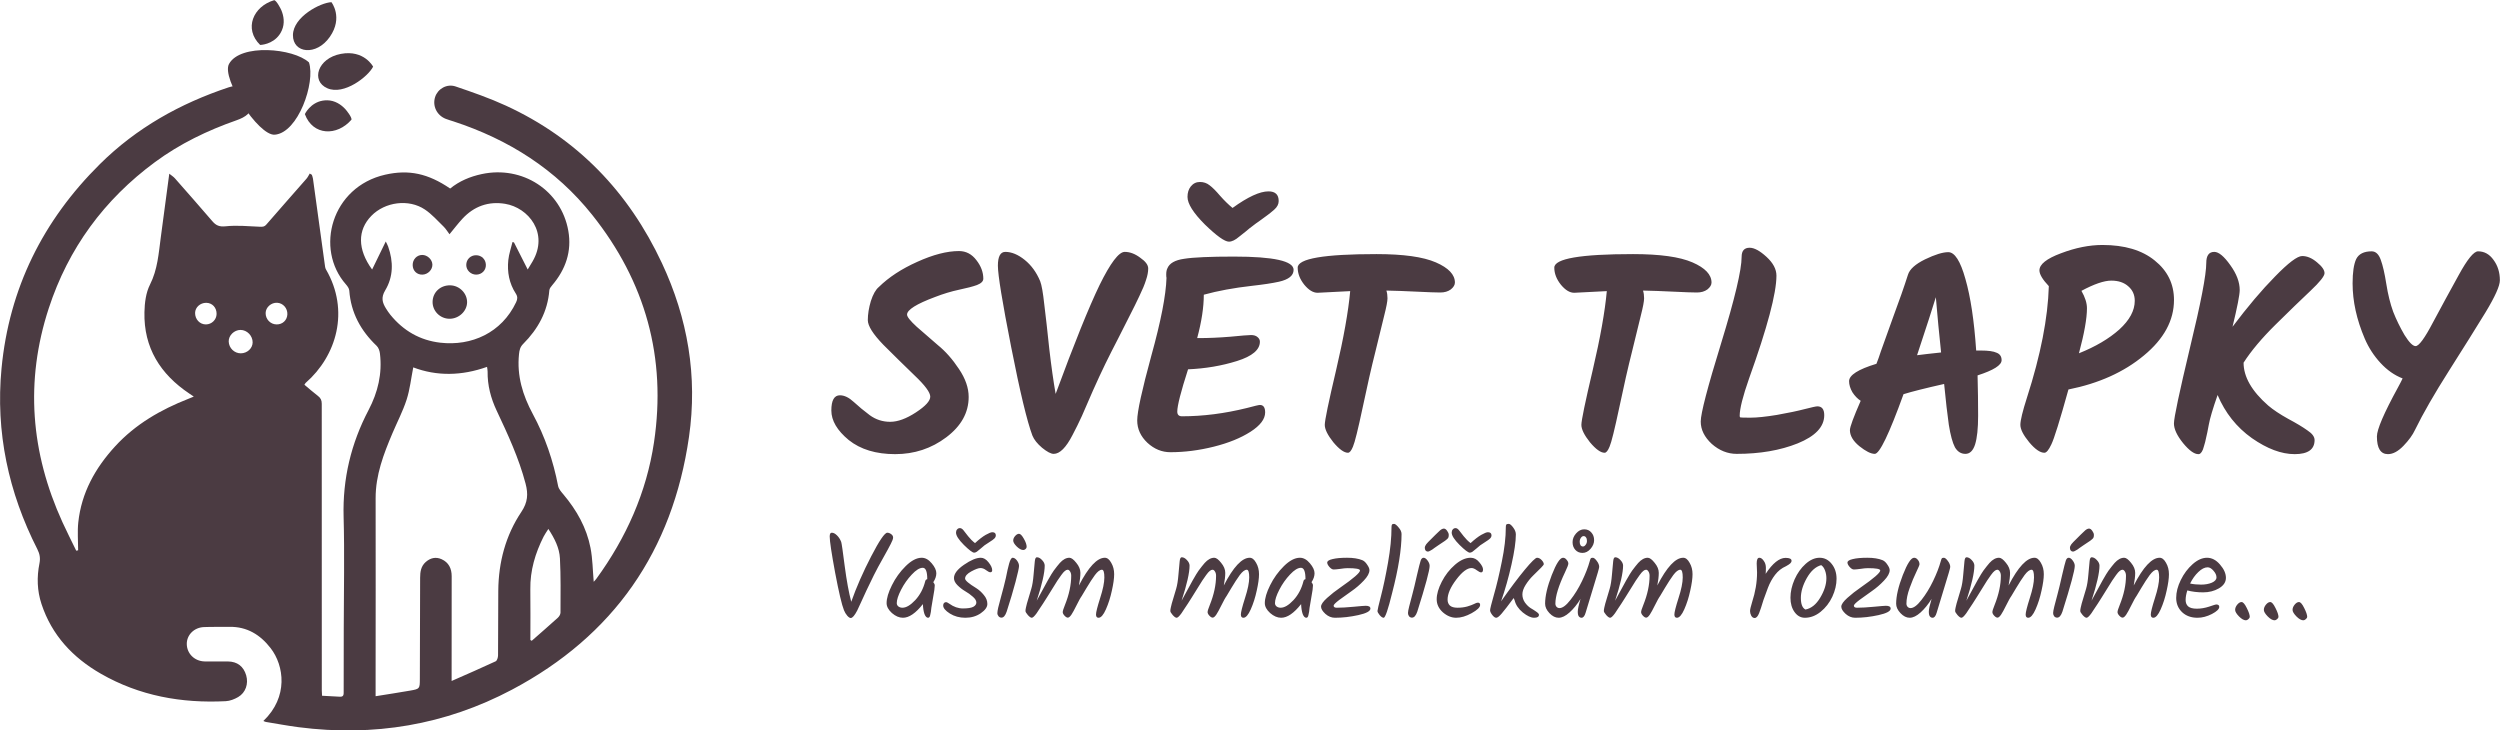 <svg width="5510" height="1610" viewBox="0 0 5510 1610" fill="none" xmlns="http://www.w3.org/2000/svg">
<path d="M2134.94 874.87C2134.94 909.379 2118.5 939.017 2085.62 963.782C2052.73 988.548 2015.18 1000.93 1972.95 1000.93C1930.73 1000.93 1896.63 990.578 1870.64 969.872C1845.06 948.761 1832.28 927.04 1832.28 904.71C1832.28 882.381 1838.57 871.216 1851.15 871.216C1860.9 871.216 1871.05 876.088 1881.6 885.832C1892.16 895.576 1903.93 905.319 1916.93 915.063C1930.32 924.807 1945.34 929.679 1961.99 929.679C1978.64 929.679 1997.51 922.777 2018.63 908.973C2039.74 895.17 2050.29 883.599 2050.29 874.261C2050.29 864.923 2038.72 849.292 2015.58 827.369C1992.85 805.445 1969.91 782.913 1946.77 759.771C1924.03 736.223 1912.66 718.157 1912.66 705.571C1912.66 692.579 1914.9 678.572 1919.36 663.551C1924.23 648.529 1930.12 638.176 1937.02 632.492C1958.95 610.975 1987.16 592.502 2021.67 577.074C2056.59 561.24 2087.24 553.324 2113.63 553.324C2129.06 553.324 2141.85 560.022 2152 573.42C2162.14 586.412 2167.22 600.013 2167.22 614.222C2167.22 619.906 2162.55 624.575 2153.21 628.229C2144.28 631.477 2131.09 634.928 2113.63 638.582C2096.58 642.236 2079.12 647.514 2061.26 654.416C2019.84 669.844 1999.14 682.835 1999.14 693.391C1999.14 698.263 2006.24 707.195 2020.45 720.187C2034.66 732.772 2050.09 746.17 2066.74 760.38C2083.79 774.184 2099.42 791.844 2113.63 813.362C2127.84 834.474 2134.94 854.976 2134.94 874.87ZM2478.87 555.15C2490.24 555.15 2501.61 559.413 2512.98 567.939C2524.75 576.059 2530.64 583.976 2530.64 591.69C2530.64 599.404 2529.02 607.93 2525.77 617.267C2522.93 626.605 2518.05 638.379 2511.15 652.589C2504.66 666.393 2497.96 679.993 2491.05 693.391C2484.56 706.383 2475.83 723.638 2464.87 745.155C2453.91 766.267 2444.37 785.146 2436.25 801.791C2428.13 818.437 2418.99 838.128 2408.84 860.863C2399.1 883.599 2390.98 902.274 2384.48 916.89C2377.99 931.1 2371.08 945.107 2363.78 958.911C2349.57 986.518 2335.76 1000.32 2322.36 1000.32C2316.27 1000.32 2307.75 995.856 2296.79 986.924C2286.23 977.992 2279.13 969.06 2275.47 960.128C2263.7 928.867 2248.07 863.705 2228.58 764.643C2209.09 665.581 2199.35 605.9 2199.35 585.6C2199.35 565.3 2204.83 555.15 2215.79 555.15C2229.6 555.15 2243.8 561.037 2258.42 572.811C2273.04 584.585 2284.4 600.216 2292.52 619.703C2295.77 627.823 2298.82 645.078 2301.66 671.467C2304.91 697.451 2308.56 729.93 2312.62 768.906C2317.09 807.475 2321.76 840.564 2326.63 868.171C2367.63 756.929 2399.91 676.948 2423.46 628.229C2447.41 579.51 2465.88 555.15 2478.87 555.15ZM2642.22 745.155C2663.74 745.155 2686.88 744.14 2711.65 742.11C2736.41 739.674 2751.64 738.456 2757.32 738.456C2763.41 738.456 2768.08 739.877 2771.33 742.719C2774.98 745.561 2776.81 749.012 2776.81 753.072C2776.81 770.936 2759.96 785.146 2726.26 795.701C2692.57 806.257 2656.63 812.347 2618.47 813.971C2602.64 863.096 2594.72 894.155 2594.72 907.146C2594.72 914.048 2598.17 917.499 2605.07 917.499C2651.36 917.499 2699.06 911.409 2748.19 899.23C2764.83 894.764 2774.37 892.531 2776.81 892.531C2784.52 892.531 2788.38 898.012 2788.38 908.973C2788.38 923.589 2777.62 937.799 2756.1 951.603C2734.59 965.406 2707.59 976.368 2675.11 984.488C2642.63 992.608 2610.76 996.668 2579.5 996.668C2560.82 996.668 2543.97 989.766 2528.95 975.962C2513.93 961.752 2506.42 945.31 2506.42 926.634C2506.42 907.552 2516.77 860.051 2537.48 784.131C2558.59 708.21 2569.75 650.965 2570.97 612.396C2570.56 611.178 2570.36 608.742 2570.36 605.088C2570.36 599.404 2571.17 594.938 2572.8 591.69C2577.26 580.322 2589.65 573.217 2609.95 570.375C2630.25 567.127 2666.78 565.503 2719.56 565.503C2807.26 565.503 2851.11 575.247 2851.11 594.735C2851.11 607.321 2840.35 616.049 2818.83 620.921C2804.21 624.169 2784.12 627.214 2758.54 630.056C2719.16 634.522 2684.04 641.018 2653.18 649.544C2653.18 677.151 2648.31 709.022 2638.57 745.155H2642.22ZM2708.6 532.618C2699.26 532.618 2681.6 520.032 2655.62 494.861C2630.04 469.283 2617.25 448.983 2617.25 433.962C2617.25 424.624 2619.69 416.91 2624.56 410.82C2629.84 404.324 2636.54 401.076 2644.66 401.076C2652.78 401.076 2659.88 403.512 2665.97 408.384C2672.06 412.85 2679.78 420.564 2689.11 431.526C2698.45 442.081 2707.59 451.013 2716.52 458.321C2750.22 433.962 2776.61 421.782 2795.69 421.782C2810.71 421.782 2818.22 428.887 2818.22 443.096C2818.22 449.998 2814.97 456.291 2808.48 461.975C2801.98 467.659 2796.7 471.922 2792.64 474.764C2788.99 477.606 2783.71 481.463 2776.81 486.335C2770.31 490.801 2765.03 494.658 2760.97 497.905C2756.92 500.747 2751.84 504.807 2745.75 510.085C2739.66 514.957 2734.79 518.814 2731.13 521.656C2722.61 528.964 2715.1 532.618 2708.6 532.618ZM2975.82 641.627C2931.97 644.063 2908.01 645.281 2903.95 645.281C2894.21 645.281 2884.47 639.394 2874.72 627.62C2864.98 615.44 2860.11 602.855 2860.11 589.863C2860.11 569.969 2917.96 560.022 3033.67 560.022C3092.94 560.022 3136.59 566.112 3164.6 578.292C3192.62 590.472 3206.62 605.291 3206.62 622.748C3206.62 628.026 3203.58 633.101 3197.49 637.973C3191.4 642.439 3183.68 644.672 3174.35 644.672C3165.01 644.672 3147.96 644.063 3123.19 642.845C3098.42 641.627 3075.89 640.815 3055.59 640.409C3057.22 645.281 3058.03 650.965 3058.03 657.461C3058.03 663.957 3055.59 676.745 3050.72 695.827C3046.25 714.909 3039.76 741.501 3031.23 775.605C3022.71 809.302 3013.37 850.307 3003.22 898.621C2993.07 946.528 2985.96 975.15 2981.9 984.488C2978.25 993.42 2974.6 997.886 2970.94 997.886C2962.42 997.886 2951.66 990.172 2938.67 974.744C2926.08 958.911 2919.79 946.122 2919.79 936.378C2919.79 926.634 2928.11 886.441 2944.76 815.798C2961.4 744.749 2971.76 686.692 2975.82 641.627ZM3541.39 641.627C3497.54 644.063 3473.59 645.281 3469.53 645.281C3459.79 645.281 3450.04 639.394 3440.3 627.62C3430.55 615.44 3425.68 602.855 3425.68 589.863C3425.68 569.969 3483.54 560.022 3599.24 560.022C3658.52 560.022 3702.16 566.112 3730.18 578.292C3758.19 590.472 3772.2 605.291 3772.2 622.748C3772.2 628.026 3769.15 633.101 3763.06 637.973C3756.97 642.439 3749.26 644.672 3739.92 644.672C3730.58 644.672 3713.53 644.063 3688.77 642.845C3664 641.627 3641.47 640.815 3621.17 640.409C3622.79 645.281 3623.6 650.965 3623.6 657.461C3623.6 663.957 3621.17 676.745 3616.3 695.827C3611.83 714.909 3605.33 741.501 3596.81 775.605C3588.28 809.302 3578.94 850.307 3568.79 898.621C3558.64 946.528 3551.54 975.15 3547.48 984.488C3543.83 993.42 3540.17 997.886 3536.52 997.886C3527.99 997.886 3517.23 990.172 3504.24 974.744C3491.66 958.911 3485.36 946.122 3485.36 936.378C3485.36 926.634 3493.69 886.441 3510.33 815.798C3526.98 744.749 3537.33 686.692 3541.39 641.627ZM3856.2 546.016C3866.35 546.016 3878.74 552.715 3893.35 566.112C3907.97 579.51 3915.28 593.314 3915.28 607.524C3915.28 646.499 3895.18 722.014 3854.99 834.068C3841.18 873.449 3834.28 900.854 3834.28 916.281C3834.28 918.311 3834.69 919.529 3835.5 919.935C3836.31 920.341 3843.82 920.544 3858.03 920.544C3872.24 920.544 3891.73 918.514 3916.49 914.454C3941.67 909.988 3961.97 905.725 3977.39 901.666C3993.23 897.606 4002.56 895.576 4005.41 895.576C4015.56 895.576 4020.63 902.072 4020.63 915.063C4020.63 940.641 4001.14 961.346 3962.17 977.18C3923.6 992.608 3878.74 1000.32 3827.58 1000.32C3807.69 1000.32 3789.42 993.014 3772.77 978.398C3756.53 963.376 3748.41 946.934 3748.41 929.07C3748.41 911.206 3763.44 853.555 3793.48 756.117C3823.52 658.273 3838.54 594.938 3838.54 566.112C3838.54 552.715 3844.43 546.016 3856.2 546.016ZM4365.87 772.56C4382.11 772.56 4393.68 774.184 4400.58 777.432C4407.89 780.274 4411.54 785.755 4411.54 793.874C4411.54 804.836 4393.88 816.001 4358.56 827.369C4359.37 858.224 4359.78 887.862 4359.78 916.281C4359.78 944.295 4357.54 965.406 4353.08 979.616C4348.61 993.42 4341.51 1000.32 4331.76 1000.32C4322.02 1000.32 4314.31 995.45 4308.62 985.706C4303.34 975.556 4298.88 959.114 4295.22 936.378C4291.98 913.642 4288.53 883.599 4284.87 846.247C4243.46 855.585 4213.62 863.096 4195.35 868.78C4163.68 956.475 4142.57 1000.32 4132.01 1000.32C4123.49 1000.32 4112.12 994.638 4097.91 983.27C4084.11 971.902 4077.21 960.129 4077.21 947.949C4077.21 941.047 4085.12 919.529 4100.96 883.396C4094.05 878.93 4087.96 872.637 4082.69 864.517C4077.81 855.991 4075.38 847.871 4075.38 840.158C4075.38 826.76 4095.48 813.971 4135.67 801.791C4138.92 793.671 4142.16 784.537 4145.41 774.387C4149.07 763.831 4157.8 739.471 4171.6 701.308C4185.81 663.145 4196.97 631.274 4205.09 605.697C4208.75 593.517 4221.33 582.149 4242.85 571.593C4264.77 561.037 4281.83 555.76 4294.01 555.76C4308.22 555.76 4320.8 575.45 4331.76 614.831C4343.13 654.213 4351.05 706.789 4355.51 772.56H4365.87ZM4225.19 782.913C4237.37 781.289 4255.03 779.259 4278.17 776.823C4276.95 765.049 4274.92 744.952 4272.08 716.533C4269.65 688.113 4267.82 667.611 4266.6 655.025C4259.7 677.76 4245.9 720.39 4225.19 782.913ZM4505.86 997.886C4496.53 997.886 4485.36 990.172 4472.37 974.744C4459.38 958.911 4452.88 946.122 4452.88 936.378C4452.88 926.634 4457.75 906.537 4467.5 876.088C4497.54 782.71 4513.58 700.902 4515.61 630.665C4501.8 616.049 4494.9 604.479 4494.9 595.953C4494.9 582.555 4510.73 569.969 4542.4 558.195C4574.48 546.016 4604.93 539.926 4633.75 539.926C4682.47 539.926 4720.84 551.294 4748.85 574.029C4777.27 596.765 4791.48 625.793 4791.48 661.115C4791.48 706.18 4769.35 746.982 4725.1 783.522C4681.25 820.061 4625.83 845.029 4558.85 858.427C4539.76 927.04 4527.18 967.436 4521.09 979.616C4515.4 991.796 4510.33 997.886 4505.86 997.886ZM4705 662.942C4705 649.95 4700.33 639.394 4691 631.274C4681.66 622.748 4669.07 618.485 4653.24 618.485C4637.4 618.485 4615.48 625.996 4587.47 641.018C4595.59 655.228 4599.65 668.017 4599.65 679.384C4599.65 701.714 4593.76 734.802 4581.99 778.65C4618.53 764.034 4648.16 746.576 4670.9 726.277C4693.63 705.571 4705 684.459 4705 662.942ZM4846.18 1000.93H4844.97C4836.03 1000.93 4824.87 992.811 4811.47 976.571C4798.07 959.926 4791.37 945.513 4791.37 933.333C4791.37 920.747 4803.15 865.126 4826.7 766.47C4850.65 667.814 4862.63 605.494 4862.63 579.51C4862.63 563.27 4868.51 555.15 4880.29 555.15C4890.03 555.15 4901.8 564.894 4915.61 584.382C4929.41 603.464 4936.31 621.733 4936.31 639.191C4936.31 649.747 4931.04 676.745 4920.48 720.187C4953.77 675.933 4985.03 638.988 5014.26 609.351C5043.5 579.307 5063.39 564.285 5073.95 564.285C5084.91 564.285 5095.87 568.954 5106.83 578.292C5117.79 587.224 5123.27 595.141 5123.27 602.043C5123.27 608.539 5112.92 621.53 5092.22 641.018C5071.51 660.506 5045.93 685.271 5015.48 715.315C4985.03 745.358 4961.49 773.372 4944.84 799.355C4944.84 830.617 4962.91 862.081 4999.04 893.749C5010 903.086 5024.62 912.83 5042.89 922.98C5061.16 932.724 5075.37 941.25 5085.52 948.558C5096.07 955.46 5101.35 962.564 5101.35 969.872C5101.35 990.578 5086.73 1000.93 5057.5 1000.93C5028.27 1000.93 4996.81 989.157 4963.11 965.609C4929.41 941.656 4904.24 909.988 4887.59 870.607C4877.04 900.651 4870.54 922.574 4868.11 936.378C4865.67 949.776 4863.84 958.708 4862.63 963.173C4861.81 967.639 4861 971.293 4860.19 974.135C4859.38 976.571 4858.57 979.413 4857.75 982.661C4856.94 985.909 4856.13 988.548 4855.32 990.578C4854.51 992.202 4853.69 993.826 4852.88 995.45C4850.45 999.104 4848.21 1000.93 4846.18 1000.93ZM5323.97 762.816C5331.28 762.816 5344.07 745.358 5362.34 710.443C5381.02 675.527 5399.89 640.815 5418.98 606.306C5438.06 571.39 5452.27 553.933 5461.61 553.933C5475.41 553.933 5486.78 560.225 5495.71 572.811C5505.05 585.397 5509.72 600.419 5509.72 617.876C5509.72 630.056 5499.16 653.604 5478.05 688.519C5456.94 723.029 5430.14 765.861 5397.66 817.016C5365.18 868.171 5340.21 911.612 5322.76 947.34C5317.48 958.708 5308.95 970.481 5297.18 982.661C5285.4 994.841 5274.04 1000.93 5263.07 1000.93C5246.83 1000.93 5238.72 987.939 5238.72 961.955C5238.72 946.528 5254.14 910.597 5285 854.164C5289.87 845.232 5293.32 838.534 5295.35 834.068C5277.49 827.166 5261.25 815.798 5246.63 799.964C5232.02 784.131 5220.45 766.267 5211.92 746.373C5194.06 704.556 5185.12 663.957 5185.12 624.575C5185.12 600.216 5187.76 582.352 5193.04 570.984C5198.72 559.616 5210.09 553.933 5227.14 553.933C5236.08 553.933 5242.78 560.225 5247.24 572.811C5251.71 584.991 5255.77 602.652 5259.42 625.793C5263.07 648.935 5268.15 669.438 5274.65 687.301C5281.55 704.759 5289.87 721.811 5299.61 738.456C5309.76 754.696 5317.88 762.816 5323.97 762.816Z" fill="#4B3B42"/>
<path d="M1955.6 1174.09C1958.44 1174.09 1961.28 1175.15 1964.13 1177.29C1966.97 1179.24 1968.4 1181.73 1968.4 1184.75C1968.4 1187.6 1966.71 1192.22 1963.33 1198.62C1960.13 1205.02 1954.53 1215.33 1946.53 1229.55C1938.53 1243.6 1931.68 1256.31 1926 1267.69C1920.31 1279.06 1914.88 1290.26 1909.73 1301.29C1904.75 1312.13 1900.75 1320.84 1897.73 1327.42C1894.88 1333.82 1892.04 1339.95 1889.2 1345.82C1883.51 1356.66 1878.8 1362.09 1875.06 1362.09C1872.93 1362.09 1870.35 1360.4 1867.33 1357.02C1864.31 1353.46 1861.91 1349.46 1860.13 1345.02C1855.33 1333.11 1848.84 1305.55 1840.66 1262.35C1832.66 1219.15 1828.66 1192.49 1828.66 1182.35C1828.66 1176.84 1830.17 1174.09 1833.2 1174.09C1836.93 1174.09 1840.75 1176.04 1844.66 1179.95C1848.57 1183.69 1851.68 1188.49 1854 1194.35C1855.06 1197.55 1857.64 1215.33 1861.73 1247.69C1866 1279.86 1870.8 1306.09 1876.13 1326.35C1887.51 1294.17 1902.17 1260.75 1920.13 1226.09C1938.08 1191.42 1949.91 1174.09 1955.6 1174.09ZM2031.39 1229.29C2039.39 1229.29 2046.77 1233.37 2053.52 1241.55C2060.28 1249.55 2063.66 1256.84 2063.66 1263.42C2063.66 1269.82 2061.43 1276.4 2056.99 1283.15C2059.12 1285.82 2060.19 1288.13 2060.19 1290.09C2060.19 1295.06 2059.03 1303.6 2056.72 1315.69C2054.59 1327.77 2053.26 1335.69 2052.72 1339.42C2052.37 1343.15 2052.01 1346.17 2051.66 1348.49C2051.3 1350.62 2050.86 1352.75 2050.32 1354.89C2049.61 1359.33 2048.01 1361.55 2045.52 1361.55C2042.32 1361.55 2039.66 1358.8 2037.52 1353.29C2035.57 1347.6 2034.41 1340.31 2034.06 1331.42C2018.23 1351.51 2003.57 1361.55 1990.06 1361.55C1981.88 1361.55 1973.79 1358.09 1965.79 1351.15C1957.97 1344.04 1954.06 1336.75 1954.06 1329.29C1954.06 1318.62 1957.97 1305.46 1965.79 1289.82C1973.61 1274 1983.74 1259.95 1996.19 1247.69C2008.63 1235.42 2020.37 1229.29 2031.39 1229.29ZM2043.66 1276.22C2043.66 1259.69 2040.37 1251.42 2033.79 1251.42C2026.86 1251.42 2018.77 1256.4 2009.52 1266.35C2000.28 1276.13 1992.46 1287.24 1986.06 1299.69C1979.66 1312.13 1976.46 1322 1976.46 1329.29C1976.46 1332.31 1977.7 1334.8 1980.19 1336.75C1982.68 1338.53 1985.61 1339.42 1988.99 1339.42C1997.34 1339.42 2006.77 1333.82 2017.26 1322.62C2027.74 1311.24 2035.03 1297.46 2039.12 1281.29C2039.66 1278.62 2041.17 1277.02 2043.66 1276.49V1276.22ZM2161.72 1229.29C2167.77 1229.29 2173.46 1232.66 2178.79 1239.42C2184.12 1246 2186.79 1251.77 2186.79 1256.75C2186.79 1259.77 2185.37 1261.29 2182.52 1261.29C2180.57 1261.29 2177.54 1259.77 2173.46 1256.75C2169.37 1253.55 2165.19 1251.95 2160.92 1251.95C2156.66 1251.95 2149.9 1254.44 2140.66 1259.42C2131.59 1264.4 2127.06 1269.64 2127.06 1275.15C2127.06 1279.24 2135.23 1286.26 2151.59 1296.22C2157.81 1300.13 2163.41 1305.2 2168.39 1311.42C2173.54 1317.46 2176.12 1324.04 2176.12 1331.15C2176.12 1338.09 2171.23 1344.93 2161.46 1351.69C2151.86 1358.26 2140.57 1361.55 2127.59 1361.55C2114.79 1361.55 2103.41 1358.44 2093.46 1352.22C2083.68 1346 2078.79 1340.13 2078.79 1334.62C2078.79 1332.31 2079.32 1330.53 2080.39 1329.29C2081.63 1327.86 2083.14 1327.15 2084.92 1327.15C2086.7 1327.15 2089.19 1328.31 2092.39 1330.62C2101.99 1337.55 2111.94 1341.02 2122.26 1341.02C2132.74 1341.02 2140.3 1339.86 2144.92 1337.55C2149.54 1335.06 2151.86 1331.86 2151.86 1327.95C2151.86 1323.86 2149.28 1319.6 2144.12 1315.15C2138.97 1310.53 2133.28 1306.44 2127.06 1302.89C2121.01 1299.33 2115.41 1294.97 2110.26 1289.82C2105.1 1284.66 2102.52 1279.42 2102.52 1274.09C2102.52 1264.66 2109.9 1254.89 2124.66 1244.75C2139.59 1234.44 2151.94 1229.29 2161.72 1229.29ZM2187.06 1173.02C2192.21 1173.02 2194.79 1175.33 2194.79 1179.95C2194.79 1182.44 2193.72 1184.75 2191.59 1186.89C2189.63 1188.84 2186.08 1191.42 2180.92 1194.62C2175.77 1197.82 2172.12 1200.22 2169.99 1201.82C2167.86 1203.42 2165.01 1205.82 2161.46 1209.02C2157.9 1212.04 2155.06 1214.35 2152.92 1215.95C2150.79 1217.37 2148.83 1218.09 2147.06 1218.09C2143.5 1218.09 2135.94 1212.4 2124.39 1201.02C2112.83 1189.46 2107.06 1180.4 2107.06 1173.82C2107.06 1170.97 2107.86 1168.66 2109.46 1166.89C2111.06 1164.93 2113.1 1163.95 2115.59 1163.95C2118.26 1163.95 2120.83 1165.46 2123.32 1168.49C2125.81 1171.51 2129.28 1175.95 2133.72 1181.82C2138.17 1187.51 2143.23 1192.57 2148.92 1197.02C2157.81 1188.84 2165.63 1182.8 2172.39 1178.89C2179.32 1174.97 2184.21 1173.02 2187.06 1173.02ZM2233.13 1191.42C2233.13 1187.86 2234.55 1184.49 2237.4 1181.29C2240.24 1178.09 2243.09 1176.49 2245.93 1176.49C2248.95 1176.49 2252.51 1180.13 2256.6 1187.42C2260.69 1194.53 2262.73 1200.49 2262.73 1205.29C2262.73 1207.06 2261.93 1208.66 2260.33 1210.09C2258.73 1211.51 2257.04 1212.22 2255.26 1212.22C2251 1212.22 2246.2 1209.64 2240.86 1204.49C2235.71 1199.33 2233.13 1194.97 2233.13 1191.42ZM2231.8 1229.29C2235.17 1229.29 2238.37 1231.33 2241.4 1235.42C2244.42 1239.51 2245.93 1243.51 2245.93 1247.42C2245.93 1251.33 2243.35 1263.06 2238.2 1282.62C2233.04 1302 2226.55 1323.77 2218.73 1347.95C2215.71 1356.84 2211.89 1361.29 2207.26 1361.29C2204.77 1361.29 2202.64 1360.31 2200.86 1358.35C2199.09 1356.22 2198.2 1353.91 2198.2 1351.42C2198.2 1348.75 2198.82 1344.66 2200.06 1339.15C2201.49 1333.46 2203.44 1326 2205.93 1316.75C2208.6 1307.33 2210.64 1299.69 2212.06 1293.82C2213.66 1287.95 2215.26 1281.37 2216.86 1274.09C2218.46 1266.62 2219.71 1260.66 2220.6 1256.22C2221.66 1251.6 2222.82 1246.97 2224.06 1242.35C2226.55 1233.64 2229.13 1229.29 2231.8 1229.29ZM2435.07 1229.29C2440.41 1229.29 2445.12 1233.02 2449.21 1240.49C2453.47 1247.77 2455.61 1256.13 2455.61 1265.55C2455.61 1274.8 2453.92 1286.89 2450.54 1301.82C2447.34 1316.75 2442.98 1330.44 2437.47 1342.89C2431.96 1355.33 2426.54 1361.55 2421.21 1361.55C2417.47 1361.55 2415.61 1359.15 2415.61 1354.35C2415.61 1349.37 2418.63 1337.37 2424.67 1318.35C2430.89 1299.15 2434.01 1283.95 2434.01 1272.75C2434.01 1261.37 2432.23 1255.69 2428.67 1255.69C2424.23 1255.69 2419.07 1259.6 2413.21 1267.42C2407.52 1275.24 2401.38 1284.66 2394.81 1295.69C2388.23 1306.71 2384.67 1312.66 2384.14 1313.55C2383.61 1314.26 2382.89 1315.33 2382.01 1316.75C2381.29 1318.17 2380.41 1319.69 2379.34 1321.29C2378.45 1322.89 2375.96 1327.69 2371.87 1335.69C2367.96 1343.69 2364.49 1350 2361.47 1354.62C2358.45 1359.06 2355.78 1361.29 2353.47 1361.29C2351.34 1361.29 2348.94 1359.86 2346.27 1357.02C2343.61 1354.17 2342.27 1351.51 2342.27 1349.02C2342.27 1346.53 2343.87 1341.37 2347.07 1333.55C2356.32 1310.44 2360.94 1288.93 2360.94 1269.02C2360.94 1265.29 2360.14 1262.17 2358.54 1259.69C2356.94 1257.02 2355.16 1255.69 2353.21 1255.69C2351.25 1255.69 2349.21 1256.57 2347.07 1258.35C2344.94 1259.95 2342.27 1262.97 2339.07 1267.42C2335.87 1271.69 2333.03 1275.77 2330.54 1279.69C2328.05 1283.6 2324.23 1289.73 2319.07 1298.09C2314.09 1306.26 2310.27 1312.4 2307.61 1316.49C2305.12 1320.4 2302.18 1325.02 2298.81 1330.35C2295.43 1335.51 2292.76 1339.51 2290.81 1342.35C2289.03 1345.2 2286.98 1348.31 2284.67 1351.69C2279.87 1358.26 2276.32 1361.55 2274.01 1361.55C2271.87 1361.55 2269.03 1359.6 2265.47 1355.69C2261.92 1351.6 2260.14 1348.57 2260.14 1346.62C2260.14 1344.49 2260.49 1341.91 2261.21 1338.89C2261.92 1335.86 2262.63 1332.93 2263.34 1330.09C2264.23 1327.24 2265.47 1323.06 2267.07 1317.55C2268.85 1311.86 2270.81 1305.29 2272.94 1297.82C2275.25 1290.17 2276.94 1279.77 2278.01 1266.62C2279.25 1253.29 2280.14 1243.6 2280.67 1237.55C2281.21 1231.33 2282.72 1228.22 2285.21 1228.22C2289.12 1228.22 2292.94 1230.26 2296.67 1234.35C2300.58 1238.44 2302.54 1242.53 2302.54 1246.62C2302.54 1262.26 2296.67 1288.04 2284.94 1323.95C2304.85 1286.62 2317.38 1264.49 2322.54 1257.55C2327.69 1250.62 2332.14 1245.02 2335.87 1240.75C2342.81 1233.11 2349.83 1229.29 2356.94 1229.29C2361.21 1229.29 2366.27 1233.02 2372.14 1240.49C2378.18 1247.77 2381.21 1255.15 2381.21 1262.62C2381.21 1270.09 2380.14 1279.33 2378.01 1290.35C2398.98 1249.64 2418.01 1229.29 2435.07 1229.29ZM2754.34 1229.29C2759.68 1229.29 2764.39 1233.02 2768.48 1240.49C2772.74 1247.77 2774.88 1256.13 2774.88 1265.55C2774.88 1274.8 2773.19 1286.89 2769.81 1301.82C2766.61 1316.75 2762.25 1330.44 2756.74 1342.89C2751.23 1355.33 2745.81 1361.55 2740.48 1361.55C2736.74 1361.55 2734.88 1359.15 2734.88 1354.35C2734.88 1349.37 2737.9 1337.37 2743.94 1318.35C2750.17 1299.15 2753.28 1283.95 2753.28 1272.75C2753.28 1261.37 2751.5 1255.69 2747.94 1255.69C2743.5 1255.69 2738.34 1259.6 2732.48 1267.42C2726.79 1275.24 2720.65 1284.66 2714.08 1295.69C2707.5 1306.71 2703.94 1312.66 2703.41 1313.55C2702.88 1314.26 2702.17 1315.33 2701.28 1316.75C2700.57 1318.17 2699.68 1319.69 2698.61 1321.29C2697.72 1322.89 2695.23 1327.69 2691.14 1335.69C2687.23 1343.69 2683.77 1350 2680.74 1354.62C2677.72 1359.06 2675.05 1361.29 2672.74 1361.29C2670.61 1361.29 2668.21 1359.86 2665.54 1357.02C2662.88 1354.17 2661.54 1351.51 2661.54 1349.02C2661.54 1346.53 2663.14 1341.37 2666.34 1333.55C2675.59 1310.44 2680.21 1288.93 2680.21 1269.02C2680.21 1265.29 2679.41 1262.17 2677.81 1259.69C2676.21 1257.02 2674.43 1255.69 2672.48 1255.69C2670.52 1255.69 2668.48 1256.57 2666.34 1258.35C2664.21 1259.95 2661.54 1262.97 2658.34 1267.42C2655.14 1271.69 2652.3 1275.77 2649.81 1279.69C2647.32 1283.6 2643.5 1289.73 2638.34 1298.09C2633.37 1306.26 2629.54 1312.4 2626.88 1316.49C2624.39 1320.4 2621.45 1325.02 2618.08 1330.35C2614.7 1335.51 2612.03 1339.51 2610.08 1342.35C2608.3 1345.2 2606.25 1348.31 2603.94 1351.69C2599.14 1358.26 2595.59 1361.55 2593.28 1361.55C2591.14 1361.55 2588.3 1359.6 2584.74 1355.69C2581.19 1351.6 2579.41 1348.57 2579.41 1346.62C2579.41 1344.49 2579.77 1341.91 2580.48 1338.89C2581.19 1335.86 2581.9 1332.93 2582.61 1330.09C2583.5 1327.24 2584.74 1323.06 2586.34 1317.55C2588.12 1311.86 2590.08 1305.29 2592.21 1297.82C2594.52 1290.17 2596.21 1279.77 2597.28 1266.62C2598.52 1253.29 2599.41 1243.6 2599.94 1237.55C2600.48 1231.33 2601.99 1228.22 2604.48 1228.22C2608.39 1228.22 2612.21 1230.26 2615.94 1234.35C2619.85 1238.44 2621.81 1242.53 2621.81 1246.62C2621.81 1262.26 2615.94 1288.04 2604.21 1323.95C2624.12 1286.62 2636.65 1264.49 2641.81 1257.55C2646.97 1250.62 2651.41 1245.02 2655.14 1240.75C2662.08 1233.11 2669.1 1229.29 2676.21 1229.29C2680.48 1229.29 2685.54 1233.02 2691.41 1240.49C2697.45 1247.77 2700.48 1255.15 2700.48 1262.62C2700.48 1270.09 2699.41 1279.33 2697.28 1290.35C2718.25 1249.64 2737.28 1229.29 2754.34 1229.29ZM2864.98 1229.29C2872.98 1229.29 2880.36 1233.37 2887.12 1241.55C2893.87 1249.55 2897.25 1256.84 2897.25 1263.42C2897.25 1269.82 2895.03 1276.4 2890.58 1283.15C2892.72 1285.82 2893.78 1288.13 2893.78 1290.09C2893.78 1295.06 2892.63 1303.6 2890.32 1315.69C2888.18 1327.77 2886.85 1335.69 2886.32 1339.42C2885.96 1343.15 2885.6 1346.17 2885.25 1348.49C2884.89 1350.62 2884.45 1352.75 2883.92 1354.89C2883.2 1359.33 2881.6 1361.55 2879.12 1361.55C2875.92 1361.55 2873.25 1358.8 2871.12 1353.29C2869.16 1347.6 2868 1340.31 2867.65 1331.42C2851.83 1351.51 2837.16 1361.55 2823.65 1361.55C2815.47 1361.55 2807.38 1358.09 2799.38 1351.15C2791.56 1344.04 2787.65 1336.75 2787.65 1329.29C2787.65 1318.62 2791.56 1305.46 2799.38 1289.82C2807.2 1274 2817.34 1259.95 2829.78 1247.69C2842.23 1235.42 2853.96 1229.29 2864.98 1229.29ZM2877.25 1276.22C2877.25 1259.69 2873.96 1251.42 2867.38 1251.42C2860.45 1251.42 2852.36 1256.4 2843.12 1266.35C2833.87 1276.13 2826.05 1287.24 2819.65 1299.69C2813.25 1312.13 2810.05 1322 2810.05 1329.29C2810.05 1332.31 2811.29 1334.8 2813.78 1336.75C2816.27 1338.53 2819.2 1339.42 2822.58 1339.42C2830.94 1339.42 2840.36 1333.82 2850.85 1322.62C2861.34 1311.24 2868.63 1297.46 2872.72 1281.29C2873.25 1278.62 2874.76 1277.02 2877.25 1276.49V1276.22ZM2925.18 1239.95C2925.18 1236.57 2929.09 1234 2936.92 1232.22C2944.74 1230.26 2955.4 1229.29 2968.92 1229.29C2982.6 1229.29 2993.8 1231.06 3002.52 1234.62C3006.43 1236.22 3009.98 1239.51 3013.18 1244.49C3016.56 1249.29 3018.25 1253.29 3018.25 1256.49C3018.25 1263.24 3014.07 1270.97 3005.72 1279.69C2997.54 1288.4 2988.56 1296.13 2978.78 1302.89C2969 1309.64 2959.94 1316.13 2951.58 1322.35C2943.4 1328.57 2939.32 1332.75 2939.32 1334.89C2939.32 1337.91 2941.63 1339.42 2946.25 1339.42C2956.38 1339.42 2968.83 1338.71 2983.58 1337.29C2998.34 1335.86 3007.14 1335.15 3009.98 1335.15C3016.92 1335.15 3020.38 1337.2 3020.38 1341.29C3020.38 1346.97 3011.49 1351.77 2993.72 1355.69C2975.94 1359.6 2958.78 1361.55 2942.25 1361.55C2934.6 1361.55 2927.58 1358.71 2921.18 1353.02C2914.78 1347.15 2911.58 1341.82 2911.58 1337.02C2911.58 1332.22 2916.03 1325.82 2924.92 1317.82C2933.98 1309.64 2943.85 1301.91 2954.52 1294.62C2983.14 1274.71 2997.45 1262.26 2997.45 1257.29C2997.45 1253.91 2988.38 1252.22 2970.25 1252.22C2965.8 1252.22 2960.29 1252.75 2953.72 1253.82C2947.14 1254.71 2942.34 1255.15 2939.32 1255.15C2936.47 1255.15 2933.36 1253.29 2929.98 1249.55C2926.78 1245.82 2925.18 1242.62 2925.18 1239.95ZM3089.03 1177.02C3089.03 1210.44 3082.1 1253.82 3068.23 1307.15C3059.34 1343.42 3053.12 1361.55 3049.56 1361.55C3047.07 1361.55 3044.14 1359.6 3040.76 1355.69C3037.56 1351.77 3035.96 1348.75 3035.96 1346.62C3035.96 1344.49 3038.54 1333.46 3043.7 1313.55C3048.85 1293.64 3054.01 1269.2 3059.16 1240.22C3064.32 1211.06 3066.9 1184.84 3066.9 1161.55C3066.9 1159.06 3067.25 1157.29 3067.96 1156.22C3068.67 1155.15 3070.19 1154.62 3072.5 1154.62C3074.81 1154.62 3078.1 1157.2 3082.36 1162.35C3086.81 1167.33 3089.03 1172.22 3089.03 1177.02ZM3137.59 1229.29C3140.44 1229.29 3143.37 1231.33 3146.39 1235.42C3149.42 1239.51 3150.93 1243.42 3150.93 1247.15C3150.93 1256.93 3141.86 1290.53 3123.73 1347.95C3120.71 1356.84 3116.79 1361.29 3111.99 1361.29C3109.51 1361.29 3107.37 1360.31 3105.59 1358.35C3103.99 1356.22 3103.19 1353.82 3103.19 1351.15C3103.19 1348.49 3104.08 1343.6 3105.86 1336.49C3107.64 1329.2 3109.95 1320.4 3112.79 1310.09C3115.64 1299.6 3119.02 1285.55 3122.93 1267.95C3127.02 1250.35 3129.77 1239.51 3131.19 1235.42C3132.62 1231.33 3134.75 1229.29 3137.59 1229.29ZM3146.93 1215.69C3145.15 1215.69 3143.55 1214.97 3142.13 1213.55C3140.88 1211.95 3140.26 1209.91 3140.26 1207.42C3140.26 1204.93 3141.33 1202.26 3143.46 1199.42C3145.77 1196.57 3149.06 1193.11 3153.33 1189.02C3157.59 1184.75 3160.97 1181.37 3163.46 1178.89C3166.13 1176.4 3168.17 1174.44 3169.59 1173.02C3171.02 1171.6 3172.53 1170.17 3174.13 1168.75C3177.15 1166.26 3179.91 1165.02 3182.39 1165.02C3184.88 1165.02 3187.28 1166.71 3189.59 1170.09C3191.91 1173.29 3193.06 1176.22 3193.06 1178.89C3193.06 1181.37 3192.79 1183.24 3192.26 1184.49C3191.91 1185.73 3190.84 1187.06 3189.06 1188.49C3187.46 1189.91 3186.04 1191.06 3184.79 1191.95C3178.57 1196.04 3173.77 1199.24 3170.39 1201.55C3167.02 1203.69 3164.17 1205.64 3161.86 1207.42C3159.55 1209.2 3157.86 1210.44 3156.79 1211.15C3152.17 1214.17 3148.88 1215.69 3146.93 1215.69ZM3209.4 1361.55C3199.09 1361.55 3189.31 1357.55 3180.07 1349.55C3171 1341.37 3166.47 1331.77 3166.47 1320.75C3166.47 1309.55 3170.2 1296.66 3177.67 1282.09C3185.14 1267.51 3194.83 1255.06 3206.74 1244.75C3218.65 1234.44 3230.2 1229.29 3241.4 1229.29C3248.69 1229.29 3255 1232.57 3260.34 1239.15C3265.85 1245.55 3268.6 1250.89 3268.6 1255.15C3268.6 1259.42 3267.18 1261.55 3264.34 1261.55C3262.2 1261.55 3259 1259.95 3254.74 1256.75C3250.47 1253.55 3246.65 1251.95 3243.27 1251.95C3233.67 1251.95 3222.47 1260.4 3209.67 1277.29C3196.87 1294.17 3190.47 1308.93 3190.47 1321.55C3190.47 1327.06 3192.16 1331.42 3195.54 1334.62C3199.09 1337.82 3204.69 1339.42 3212.34 1339.42C3220.16 1339.42 3227.27 1338.53 3233.67 1336.75C3240.25 1334.8 3245.31 1332.93 3248.87 1331.15C3252.43 1329.2 3255.18 1328.22 3257.14 1328.22C3260.51 1328.22 3262.2 1329.91 3262.2 1333.29C3262.2 1338.44 3255.98 1344.49 3243.54 1351.42C3231.27 1358.17 3219.89 1361.55 3209.4 1361.55ZM3279.27 1173.02C3284.6 1173.02 3287.27 1175.33 3287.27 1179.95C3287.27 1182.44 3286.2 1184.75 3284.07 1186.89C3282.11 1188.84 3278.56 1191.42 3273.4 1194.62C3268.25 1197.82 3264.6 1200.22 3262.47 1201.82C3260.34 1203.42 3257.49 1205.82 3253.94 1209.02C3250.38 1212.04 3247.54 1214.35 3245.4 1215.95C3243.27 1217.37 3241.31 1218.09 3239.54 1218.09C3235.98 1218.09 3228.43 1212.4 3216.87 1201.02C3205.31 1189.46 3199.54 1180.4 3199.54 1173.82C3199.54 1170.97 3200.34 1168.66 3201.94 1166.89C3203.54 1164.93 3205.58 1163.95 3208.07 1163.95C3210.56 1163.95 3213.05 1165.46 3215.54 1168.49C3218.03 1171.51 3221.49 1175.95 3225.94 1181.82C3230.38 1187.51 3235.45 1192.57 3241.14 1197.02C3250.03 1188.84 3257.85 1182.8 3264.6 1178.89C3271.54 1174.97 3276.43 1173.02 3279.27 1173.02ZM3402.54 1243.69C3402.54 1245.29 3394.63 1253.64 3378.81 1268.75C3372.94 1274.44 3367.52 1281.2 3362.54 1289.02C3357.74 1296.66 3355.34 1303.69 3355.34 1310.09C3355.34 1316.49 3357.21 1322.44 3360.94 1327.95C3364.85 1333.29 3369.03 1337.37 3373.47 1340.22C3378.1 1342.89 3382.27 1345.55 3386.01 1348.22C3389.92 1350.89 3391.87 1353.11 3391.87 1354.89C3391.87 1359.33 3388.32 1361.55 3381.21 1361.55C3374.27 1361.55 3365.92 1357.64 3356.14 1349.82C3346.54 1341.82 3340.59 1332.93 3338.27 1323.15C3337.39 1321.37 3336.67 1319.69 3336.14 1318.09C3324.05 1334.44 3315.25 1345.82 3309.74 1352.22C3304.41 1358.44 3300.41 1361.55 3297.74 1361.55C3295.07 1361.55 3292.14 1359.51 3288.94 1355.42C3285.74 1351.15 3284.14 1347.69 3284.14 1345.02C3284.14 1342.17 3286.99 1330.71 3292.67 1310.62C3298.54 1290.35 3304.32 1266.09 3310.01 1237.82C3315.87 1209.55 3318.81 1184.31 3318.81 1162.09C3318.81 1159.24 3319.16 1157.29 3319.87 1156.22C3320.76 1155.15 3322.54 1154.62 3325.21 1154.62C3327.87 1154.62 3331.16 1157.29 3335.07 1162.62C3338.99 1167.77 3340.94 1172.84 3340.94 1177.82C3340.94 1193.64 3337.74 1215.77 3331.34 1244.22C3324.94 1272.66 3317.3 1299.69 3308.41 1325.29C3328.5 1296.66 3345.83 1273.55 3360.41 1255.95C3375.16 1238.17 3384.23 1229.29 3387.61 1229.29C3391.16 1229.29 3394.54 1230.97 3397.74 1234.35C3400.94 1237.73 3402.54 1240.84 3402.54 1243.69ZM3503.81 1236.75C3504.52 1233.91 3505.23 1231.95 3505.94 1230.89C3506.65 1229.82 3508.16 1229.29 3510.47 1229.29C3512.96 1229.29 3515.9 1231.6 3519.27 1236.22C3522.83 1240.84 3524.61 1245.29 3524.61 1249.55C3524.61 1251.86 3520.7 1265.55 3512.87 1290.62C3505.05 1315.69 3499.01 1335.6 3494.74 1350.35C3492.61 1357.82 3489.59 1361.55 3485.67 1361.55C3483.36 1361.55 3481.41 1360.57 3479.81 1358.62C3478.21 1356.66 3477.41 1353.11 3477.41 1347.95C3477.41 1342.8 3479.45 1333.46 3483.54 1319.95C3476.07 1332.04 3467.99 1342 3459.27 1349.82C3450.56 1357.64 3442.56 1361.55 3435.27 1361.55C3428.16 1361.55 3421.41 1358.17 3415.01 1351.42C3408.61 1344.66 3405.41 1337.73 3405.41 1330.62C3405.41 1313.73 3410.3 1292.66 3420.07 1267.42C3430.03 1242 3438.3 1229.29 3444.87 1229.29C3447.9 1229.29 3450.56 1230.8 3452.87 1233.82C3455.36 1236.66 3456.61 1239.42 3456.61 1242.09C3456.61 1244.75 3454.21 1251.06 3449.41 1261.02C3435.19 1290.89 3428.07 1314 3428.07 1330.35C3428.07 1333.2 3428.96 1335.6 3430.74 1337.55C3432.52 1339.33 3434.65 1340.22 3437.14 1340.22C3443.9 1340.22 3451.9 1334.26 3461.14 1322.35C3470.56 1310.44 3479.1 1296.57 3486.74 1280.75C3494.39 1264.93 3500.07 1250.26 3503.81 1236.75ZM3513.41 1190.62C3513.41 1197.37 3510.74 1203.77 3505.41 1209.82C3500.25 1215.69 3494.39 1218.62 3487.81 1218.62C3481.41 1218.62 3476.16 1216.4 3472.07 1211.95C3467.99 1207.51 3465.94 1201.82 3465.94 1194.89C3465.94 1187.95 3468.52 1181.55 3473.67 1175.69C3479.01 1169.64 3484.96 1166.62 3491.54 1166.62C3498.12 1166.62 3503.36 1168.93 3507.27 1173.55C3511.36 1178 3513.41 1183.69 3513.41 1190.62ZM3497.67 1192.22C3497.67 1188.84 3496.96 1186.26 3495.54 1184.49C3494.3 1182.53 3492.52 1181.55 3490.21 1181.55C3488.07 1181.55 3486.12 1182.8 3484.34 1185.29C3482.56 1187.77 3481.67 1190.71 3481.67 1194.09C3481.67 1197.29 3482.3 1199.86 3483.54 1201.82C3484.96 1203.6 3486.74 1204.49 3488.87 1204.49C3491.01 1204.49 3492.96 1203.24 3494.74 1200.75C3496.7 1198.26 3497.67 1195.42 3497.67 1192.22ZM3709.81 1229.29C3715.14 1229.29 3719.86 1233.02 3723.94 1240.49C3728.21 1247.77 3730.34 1256.13 3730.34 1265.55C3730.34 1274.8 3728.66 1286.89 3725.28 1301.82C3722.08 1316.75 3717.72 1330.44 3712.21 1342.89C3706.7 1355.33 3701.28 1361.55 3695.94 1361.55C3692.21 1361.55 3690.34 1359.15 3690.34 1354.35C3690.34 1349.37 3693.37 1337.37 3699.41 1318.35C3705.63 1299.15 3708.74 1283.95 3708.74 1272.75C3708.74 1261.37 3706.97 1255.69 3703.41 1255.69C3698.97 1255.69 3693.81 1259.6 3687.94 1267.42C3682.26 1275.24 3676.12 1284.66 3669.54 1295.69C3662.97 1306.71 3659.41 1312.66 3658.88 1313.55C3658.34 1314.26 3657.63 1315.33 3656.74 1316.75C3656.03 1318.17 3655.14 1319.69 3654.08 1321.29C3653.19 1322.89 3650.7 1327.69 3646.61 1335.69C3642.7 1343.69 3639.23 1350 3636.21 1354.62C3633.19 1359.06 3630.52 1361.29 3628.21 1361.29C3626.08 1361.29 3623.68 1359.86 3621.01 1357.02C3618.34 1354.17 3617.01 1351.51 3617.01 1349.02C3617.01 1346.53 3618.61 1341.37 3621.81 1333.55C3631.06 1310.44 3635.68 1288.93 3635.68 1269.02C3635.68 1265.29 3634.88 1262.17 3633.28 1259.69C3631.68 1257.02 3629.9 1255.69 3627.94 1255.69C3625.99 1255.69 3623.94 1256.57 3621.81 1258.35C3619.68 1259.95 3617.01 1262.97 3613.81 1267.42C3610.61 1271.69 3607.77 1275.77 3605.28 1279.69C3602.79 1283.6 3598.97 1289.73 3593.81 1298.09C3588.83 1306.26 3585.01 1312.4 3582.34 1316.49C3579.86 1320.4 3576.92 1325.02 3573.54 1330.35C3570.17 1335.51 3567.5 1339.51 3565.54 1342.35C3563.77 1345.2 3561.72 1348.31 3559.41 1351.69C3554.61 1358.26 3551.06 1361.55 3548.74 1361.55C3546.61 1361.55 3543.77 1359.6 3540.21 1355.69C3536.66 1351.6 3534.88 1348.57 3534.88 1346.62C3534.88 1344.49 3535.23 1341.91 3535.94 1338.89C3536.66 1335.86 3537.37 1332.93 3538.08 1330.09C3538.97 1327.24 3540.21 1323.06 3541.81 1317.55C3543.59 1311.86 3545.54 1305.29 3547.68 1297.82C3549.99 1290.17 3551.68 1279.77 3552.74 1266.62C3553.99 1253.29 3554.88 1243.6 3555.41 1237.55C3555.94 1231.33 3557.46 1228.22 3559.94 1228.22C3563.86 1228.22 3567.68 1230.26 3571.41 1234.35C3575.32 1238.44 3577.28 1242.53 3577.28 1246.62C3577.28 1262.26 3571.41 1288.04 3559.68 1323.95C3579.59 1286.62 3592.12 1264.49 3597.28 1257.55C3602.43 1250.62 3606.88 1245.02 3610.61 1240.75C3617.54 1233.11 3624.57 1229.29 3631.68 1229.29C3635.94 1229.29 3641.01 1233.02 3646.88 1240.49C3652.92 1247.77 3655.94 1255.15 3655.94 1262.62C3655.94 1270.09 3654.88 1279.33 3652.74 1290.35C3673.72 1249.64 3692.74 1229.29 3709.81 1229.29ZM3872.55 1261.82L3871.75 1241.82C3871.75 1233.46 3873.7 1229.29 3877.62 1229.29C3880.99 1229.29 3884.19 1231.51 3887.22 1235.95C3890.42 1240.22 3892.02 1245.37 3892.02 1251.42C3892.02 1257.29 3891.84 1261.73 3891.48 1264.75C3906.95 1241.29 3921.62 1229.55 3935.48 1229.55C3944.19 1229.55 3948.55 1231.69 3948.55 1235.95C3948.55 1238.09 3947.57 1240.04 3945.62 1241.82C3943.66 1243.6 3940.55 1245.64 3936.28 1247.95C3926.86 1252.04 3918.86 1258.35 3912.28 1266.89C3905.88 1275.24 3900.64 1284.75 3896.55 1295.42C3892.46 1306.09 3889.17 1315.06 3886.68 1322.35C3884.37 1329.64 3882.59 1335.33 3881.35 1339.42C3880.1 1343.51 3878.68 1347.51 3877.08 1351.42C3874.24 1358.53 3870.95 1362.09 3867.22 1362.09C3864.19 1362.09 3861.7 1360.4 3859.75 1357.02C3857.97 1353.46 3857.08 1350.09 3857.08 1346.89C3857.08 1343.51 3858.59 1336.93 3861.62 1327.15C3868.9 1304.75 3872.55 1282.97 3872.55 1261.82ZM4025.36 1274.62C4025.36 1268.57 4024.39 1262.89 4022.43 1257.55C4020.47 1252.04 4017.63 1248.04 4013.9 1245.55C4001.63 1248.93 3991.05 1258.44 3982.16 1274.09C3973.45 1289.55 3969.1 1304.13 3969.1 1317.82C3969.1 1331.51 3972.47 1340.04 3979.23 1343.42C3992.03 1340.93 4002.87 1332.22 4011.76 1317.29C4020.83 1302.17 4025.36 1287.95 4025.36 1274.62ZM3955.23 1277.02C3961.45 1263.15 3969.54 1251.77 3979.5 1242.89C3989.63 1233.82 3999.94 1229.29 4010.43 1229.29C4021.1 1229.29 4029.99 1233.82 4037.1 1242.89C4044.21 1251.77 4047.76 1262.71 4047.76 1275.69C4047.76 1288.49 4044.65 1301.64 4038.43 1315.15C4032.21 1328.49 4023.59 1339.6 4012.56 1348.49C4001.72 1357.2 3990.16 1361.55 3977.9 1361.55C3968.83 1361.55 3961.27 1357.37 3955.23 1349.02C3949.19 1340.66 3946.16 1330.09 3946.16 1317.29C3946.16 1304.31 3949.19 1290.89 3955.23 1277.02ZM4071.8 1239.95C4071.8 1236.57 4075.71 1234 4083.53 1232.22C4091.35 1230.26 4102.02 1229.29 4115.53 1229.29C4129.22 1229.29 4140.42 1231.06 4149.13 1234.62C4153.04 1236.22 4156.6 1239.51 4159.8 1244.49C4163.17 1249.29 4164.86 1253.29 4164.86 1256.49C4164.86 1263.24 4160.69 1270.97 4152.33 1279.69C4144.15 1288.4 4135.17 1296.13 4125.4 1302.89C4115.62 1309.64 4106.55 1316.13 4098.2 1322.35C4090.02 1328.57 4085.93 1332.75 4085.93 1334.89C4085.93 1337.91 4088.24 1339.42 4092.86 1339.42C4103 1339.42 4115.44 1338.71 4130.2 1337.29C4144.95 1335.86 4153.75 1335.15 4156.6 1335.15C4163.53 1335.15 4167 1337.2 4167 1341.29C4167 1346.97 4158.11 1351.77 4140.33 1355.69C4122.55 1359.6 4105.4 1361.55 4088.86 1361.55C4081.22 1361.55 4074.2 1358.71 4067.8 1353.02C4061.4 1347.15 4058.2 1341.82 4058.2 1337.02C4058.2 1332.22 4062.64 1325.82 4071.53 1317.82C4080.6 1309.64 4090.46 1301.91 4101.13 1294.62C4129.75 1274.71 4144.06 1262.26 4144.06 1257.29C4144.06 1253.91 4135 1252.22 4116.86 1252.22C4112.42 1252.22 4106.91 1252.75 4100.33 1253.82C4093.75 1254.71 4088.95 1255.15 4085.93 1255.15C4083.09 1255.15 4079.97 1253.29 4076.6 1249.55C4073.4 1245.82 4071.8 1242.62 4071.8 1239.95ZM4277.51 1236.75C4278.22 1233.91 4278.93 1231.95 4279.64 1230.89C4280.36 1229.82 4281.87 1229.29 4284.18 1229.29C4286.67 1229.29 4289.6 1231.6 4292.98 1236.22C4296.53 1240.84 4298.31 1245.29 4298.31 1249.55C4298.31 1251.86 4294.4 1265.55 4286.58 1290.62C4278.76 1315.69 4272.71 1335.6 4268.44 1350.35C4266.31 1357.82 4263.29 1361.55 4259.38 1361.55C4257.07 1361.55 4255.11 1360.57 4253.51 1358.62C4251.91 1356.66 4251.11 1353.11 4251.11 1347.95C4251.11 1342.8 4253.16 1333.46 4257.24 1319.95C4249.78 1332.04 4241.69 1342 4232.98 1349.82C4224.27 1357.64 4216.27 1361.55 4208.98 1361.55C4201.87 1361.55 4195.11 1358.17 4188.71 1351.42C4182.31 1344.66 4179.11 1337.73 4179.11 1330.62C4179.11 1313.73 4184 1292.66 4193.78 1267.42C4203.73 1242 4212 1229.29 4218.58 1229.29C4221.78 1229.29 4224.53 1230.8 4226.84 1233.82C4229.33 1236.66 4230.58 1239.95 4230.58 1243.69C4230.58 1245.29 4228.18 1251.06 4223.38 1261.02C4218.58 1270.8 4213.78 1282.35 4208.98 1295.69C4204.18 1308.84 4201.78 1320.4 4201.78 1330.35C4201.78 1333.2 4202.67 1335.6 4204.44 1337.55C4206.22 1339.33 4208.36 1340.22 4210.84 1340.22C4217.6 1340.22 4225.6 1334.26 4234.84 1322.35C4244.27 1310.44 4252.8 1296.57 4260.44 1280.75C4268.09 1264.93 4273.78 1250.26 4277.51 1236.75ZM4484.03 1229.29C4489.36 1229.29 4494.07 1233.02 4498.16 1240.49C4502.43 1247.77 4504.56 1256.13 4504.56 1265.55C4504.56 1274.8 4502.87 1286.89 4499.5 1301.82C4496.3 1316.75 4491.94 1330.44 4486.43 1342.89C4480.92 1355.33 4475.5 1361.55 4470.16 1361.55C4466.43 1361.55 4464.56 1359.15 4464.56 1354.35C4464.56 1349.37 4467.59 1337.37 4473.63 1318.35C4479.85 1299.15 4482.96 1283.95 4482.96 1272.75C4482.96 1261.37 4481.19 1255.69 4477.63 1255.69C4473.19 1255.69 4468.03 1259.6 4462.16 1267.42C4456.47 1275.24 4450.34 1284.66 4443.76 1295.69C4437.19 1306.71 4433.63 1312.66 4433.1 1313.55C4432.56 1314.26 4431.85 1315.33 4430.96 1316.75C4430.25 1318.17 4429.36 1319.69 4428.3 1321.29C4427.41 1322.89 4424.92 1327.69 4420.83 1335.69C4416.92 1343.69 4413.45 1350 4410.43 1354.62C4407.41 1359.06 4404.74 1361.29 4402.43 1361.29C4400.3 1361.29 4397.9 1359.86 4395.23 1357.02C4392.56 1354.17 4391.23 1351.51 4391.23 1349.02C4391.23 1346.53 4392.83 1341.37 4396.03 1333.55C4405.27 1310.44 4409.9 1288.93 4409.9 1269.02C4409.9 1265.29 4409.1 1262.17 4407.5 1259.69C4405.9 1257.02 4404.12 1255.69 4402.16 1255.69C4400.21 1255.69 4398.16 1256.57 4396.03 1258.35C4393.9 1259.95 4391.23 1262.97 4388.03 1267.42C4384.83 1271.69 4381.99 1275.77 4379.5 1279.69C4377.01 1283.6 4373.19 1289.73 4368.03 1298.09C4363.05 1306.26 4359.23 1312.4 4356.56 1316.49C4354.07 1320.4 4351.14 1325.02 4347.76 1330.35C4344.39 1335.51 4341.72 1339.51 4339.76 1342.35C4337.99 1345.2 4335.94 1348.31 4333.63 1351.69C4328.83 1358.26 4325.27 1361.55 4322.96 1361.55C4320.83 1361.55 4317.99 1359.6 4314.43 1355.69C4310.87 1351.6 4309.1 1348.57 4309.1 1346.62C4309.1 1344.49 4309.45 1341.91 4310.16 1338.89C4310.87 1335.86 4311.59 1332.93 4312.3 1330.09C4313.19 1327.24 4314.43 1323.06 4316.03 1317.55C4317.81 1311.86 4319.76 1305.29 4321.9 1297.82C4324.21 1290.17 4325.9 1279.77 4326.96 1266.62C4328.21 1253.29 4329.1 1243.6 4329.63 1237.55C4330.16 1231.33 4331.67 1228.22 4334.16 1228.22C4338.07 1228.22 4341.9 1230.26 4345.63 1234.35C4349.54 1238.44 4351.5 1242.53 4351.5 1246.62C4351.5 1262.26 4345.63 1288.04 4333.9 1323.95C4353.81 1286.62 4366.34 1264.49 4371.5 1257.55C4376.65 1250.62 4381.1 1245.02 4384.83 1240.75C4391.76 1233.11 4398.79 1229.29 4405.9 1229.29C4410.16 1229.29 4415.23 1233.02 4421.1 1240.49C4427.14 1247.77 4430.16 1255.15 4430.16 1262.62C4430.16 1270.09 4429.1 1279.33 4426.96 1290.35C4447.94 1249.64 4466.96 1229.29 4484.03 1229.29ZM4559.47 1229.29C4562.31 1229.29 4565.25 1231.33 4568.27 1235.42C4571.29 1239.51 4572.8 1243.42 4572.8 1247.15C4572.8 1256.93 4563.74 1290.53 4545.6 1347.95C4542.58 1356.84 4538.67 1361.29 4533.87 1361.29C4531.38 1361.29 4529.25 1360.31 4527.47 1358.35C4525.87 1356.22 4525.07 1353.82 4525.07 1351.15C4525.07 1348.49 4525.96 1343.6 4527.74 1336.49C4529.51 1329.2 4531.83 1320.4 4534.67 1310.09C4537.51 1299.6 4540.89 1285.55 4544.8 1267.95C4548.89 1250.35 4551.65 1239.51 4553.07 1235.42C4554.49 1231.33 4556.63 1229.29 4559.47 1229.29ZM4568.8 1215.69C4567.03 1215.69 4565.43 1214.97 4564 1213.55C4562.76 1211.95 4562.14 1209.91 4562.14 1207.42C4562.14 1204.93 4563.2 1202.26 4565.34 1199.42C4567.65 1196.57 4570.94 1193.11 4575.2 1189.02C4579.47 1184.75 4582.85 1181.37 4585.34 1178.89C4588 1176.4 4590.05 1174.44 4591.47 1173.02C4592.89 1171.6 4594.4 1170.17 4596 1168.75C4599.03 1166.26 4601.78 1165.02 4604.27 1165.02C4606.76 1165.02 4609.16 1166.71 4611.47 1170.09C4613.78 1173.29 4614.94 1176.22 4614.94 1178.89C4614.94 1181.37 4614.67 1183.24 4614.14 1184.49C4613.78 1185.73 4612.71 1187.06 4610.94 1188.49C4609.34 1189.91 4607.91 1191.06 4606.67 1191.95C4600.45 1196.04 4595.65 1199.24 4592.27 1201.55C4588.89 1203.69 4586.05 1205.64 4583.74 1207.42C4581.43 1209.2 4579.74 1210.44 4578.67 1211.15C4574.05 1214.17 4570.76 1215.69 4568.8 1215.69ZM4759.81 1229.29C4765.15 1229.29 4769.86 1233.02 4773.95 1240.49C4778.21 1247.77 4780.35 1256.13 4780.35 1265.55C4780.35 1274.8 4778.66 1286.89 4775.28 1301.82C4772.08 1316.75 4767.72 1330.44 4762.21 1342.89C4756.7 1355.33 4751.28 1361.55 4745.95 1361.55C4742.21 1361.55 4740.35 1359.15 4740.35 1354.35C4740.35 1349.37 4743.37 1337.37 4749.41 1318.35C4755.63 1299.15 4758.75 1283.95 4758.75 1272.75C4758.75 1261.37 4756.97 1255.69 4753.41 1255.69C4748.97 1255.69 4743.81 1259.6 4737.95 1267.42C4732.26 1275.24 4726.12 1284.66 4719.55 1295.69C4712.97 1306.71 4709.41 1312.66 4708.88 1313.55C4708.35 1314.26 4707.63 1315.33 4706.75 1316.75C4706.03 1318.17 4705.15 1319.69 4704.08 1321.29C4703.19 1322.89 4700.7 1327.69 4696.61 1335.69C4692.7 1343.69 4689.23 1350 4686.21 1354.62C4683.19 1359.06 4680.52 1361.29 4678.21 1361.29C4676.08 1361.29 4673.68 1359.86 4671.01 1357.02C4668.35 1354.17 4667.01 1351.51 4667.01 1349.02C4667.01 1346.53 4668.61 1341.37 4671.81 1333.55C4681.06 1310.44 4685.68 1288.93 4685.68 1269.02C4685.68 1265.29 4684.88 1262.17 4683.28 1259.69C4681.68 1257.02 4679.9 1255.69 4677.95 1255.69C4675.99 1255.69 4673.95 1256.57 4671.81 1258.35C4669.68 1259.95 4667.01 1262.97 4663.81 1267.42C4660.61 1271.69 4657.77 1275.77 4655.28 1279.69C4652.79 1283.6 4648.97 1289.73 4643.81 1298.09C4638.83 1306.26 4635.01 1312.4 4632.35 1316.49C4629.86 1320.4 4626.92 1325.02 4623.55 1330.35C4620.17 1335.51 4617.5 1339.51 4615.55 1342.35C4613.77 1345.2 4611.72 1348.31 4609.41 1351.69C4604.61 1358.26 4601.06 1361.55 4598.75 1361.55C4596.61 1361.55 4593.77 1359.6 4590.21 1355.69C4586.66 1351.6 4584.88 1348.57 4584.88 1346.62C4584.88 1344.49 4585.23 1341.91 4585.95 1338.89C4586.66 1335.86 4587.37 1332.93 4588.08 1330.09C4588.97 1327.24 4590.21 1323.06 4591.81 1317.55C4593.59 1311.86 4595.55 1305.29 4597.68 1297.82C4599.99 1290.17 4601.68 1279.77 4602.75 1266.62C4603.99 1253.29 4604.88 1243.6 4605.41 1237.55C4605.95 1231.33 4607.46 1228.22 4609.95 1228.22C4613.86 1228.22 4617.68 1230.26 4621.41 1234.35C4625.32 1238.44 4627.28 1242.53 4627.28 1246.62C4627.28 1262.26 4621.41 1288.04 4609.68 1323.95C4629.59 1286.62 4642.12 1264.49 4647.28 1257.55C4652.43 1250.62 4656.88 1245.02 4660.61 1240.75C4667.55 1233.11 4674.57 1229.29 4681.68 1229.29C4685.95 1229.29 4691.01 1233.02 4696.88 1240.49C4702.92 1247.77 4705.95 1255.15 4705.95 1262.62C4705.95 1270.09 4704.88 1279.33 4702.75 1290.35C4723.72 1249.64 4742.75 1229.29 4759.81 1229.29ZM4905.92 1273.55C4905.92 1282.97 4900.76 1290.71 4890.45 1296.75C4880.32 1302.62 4868.76 1305.55 4855.78 1305.55C4842.98 1305.55 4831.34 1304.13 4820.85 1301.29C4818.36 1309.11 4817.12 1316.13 4817.12 1322.35C4817.12 1328.4 4818.98 1333.11 4822.72 1336.49C4826.63 1339.86 4832.94 1341.55 4841.65 1341.55C4850.54 1341.55 4859.61 1340.04 4868.85 1337.02C4878.27 1333.82 4883.43 1332.22 4884.32 1332.22C4888.94 1332.22 4891.25 1334 4891.25 1337.55C4891.25 1342.35 4885.83 1347.6 4874.98 1353.29C4864.14 1358.8 4853.56 1361.55 4843.25 1361.55C4829.38 1361.55 4818.1 1357.46 4809.38 1349.29C4800.67 1340.93 4796.32 1330.44 4796.32 1317.82C4796.32 1305.2 4799.7 1292.04 4806.45 1278.35C4813.21 1264.49 4821.92 1252.84 4832.58 1243.42C4843.25 1234 4853.83 1229.29 4864.32 1229.29C4874.81 1229.29 4884.32 1234.26 4892.85 1244.22C4901.56 1254.17 4905.92 1263.95 4905.92 1273.55ZM4865.65 1250.35C4859.07 1250.35 4852.23 1253.82 4845.12 1260.75C4838.01 1267.51 4831.96 1275.95 4826.98 1286.09C4834.1 1287.69 4842.18 1288.49 4851.25 1288.49C4860.32 1288.49 4868.23 1287.06 4874.98 1284.22C4881.74 1281.2 4885.12 1277.29 4885.12 1272.49C4885.12 1267.69 4882.9 1262.8 4878.45 1257.82C4874.18 1252.84 4869.92 1250.35 4865.65 1250.35ZM4949.97 1367.15C4945.53 1367.15 4940.46 1364.31 4934.77 1358.62C4929.08 1352.75 4926.24 1347.95 4926.24 1344.22C4926.24 1340.31 4927.75 1336.49 4930.77 1332.75C4933.97 1328.84 4937.17 1326.89 4940.37 1326.89C4943.75 1326.89 4947.57 1331.24 4951.84 1339.95C4956.28 1348.66 4958.5 1355.24 4958.5 1359.69C4958.5 1361.11 4957.53 1362.71 4955.57 1364.49C4953.61 1366.26 4951.75 1367.15 4949.97 1367.15ZM5013.25 1367.15C5008.81 1367.15 5003.74 1364.31 4998.05 1358.62C4992.36 1352.75 4989.52 1347.95 4989.52 1344.22C4989.52 1340.31 4991.03 1336.49 4994.05 1332.75C4997.25 1328.84 5000.45 1326.89 5003.65 1326.89C5007.03 1326.89 5010.85 1331.24 5015.12 1339.95C5019.56 1348.66 5021.78 1355.24 5021.78 1359.69C5021.78 1361.11 5020.81 1362.71 5018.85 1364.49C5016.9 1366.26 5015.03 1367.15 5013.25 1367.15ZM5076.53 1367.15C5072.09 1367.15 5067.02 1364.31 5061.33 1358.62C5055.64 1352.75 5052.8 1347.95 5052.8 1344.22C5052.8 1340.31 5054.31 1336.49 5057.33 1332.75C5060.53 1328.84 5063.73 1326.89 5066.93 1326.89C5070.31 1326.89 5074.13 1331.24 5078.4 1339.95C5082.84 1348.66 5085.07 1355.24 5085.07 1359.69C5085.07 1361.11 5084.09 1362.71 5082.13 1364.49C5080.18 1366.26 5078.31 1367.15 5076.53 1367.15Z" fill="#4B3B42"/>
<path d="M477.373 691.994C477.578 677.919 467.762 667.426 454.363 667.399C441.219 667.371 430.213 677.378 429.989 689.558C429.729 703.707 440.393 715.108 453.806 715.023C466.679 714.942 477.187 704.672 477.373 691.994ZM633.353 692.719C633.871 679.336 623.863 668.003 610.899 667.294C597.793 666.575 585.724 677.219 585.455 689.735C585.159 703.502 595.898 714.799 609.511 715.036C622.738 715.268 632.845 705.807 633.353 692.719ZM530.849 778.726C544.885 778.606 556.603 767.832 556.822 754.85C557.07 740.119 544.467 727.106 530.007 727.16C516.106 727.212 503.679 739.431 504.069 752.663C504.497 767.151 516.517 778.85 530.849 778.726ZM1168.95 1410.54C1169.95 1411.12 1170.95 1411.71 1171.95 1412.3C1191.16 1395.42 1210.5 1378.69 1229.44 1361.52C1232.44 1358.8 1235.32 1354.06 1235.33 1350.24C1235.43 1310.39 1236.15 1270.47 1234.11 1230.7C1232.93 1207.6 1222.31 1186.72 1208.57 1165.78C1204.31 1172.62 1200.71 1177.52 1198.01 1182.87C1179.68 1219.29 1168.25 1257.39 1168.84 1298.71C1169.37 1335.98 1168.95 1373.26 1168.95 1410.54ZM1163.05 593.975C1167.83 586.056 1170.74 581.342 1173.55 576.562C1210.4 513.66 1164.51 457.603 1113.21 449.191C1076.55 443.182 1044.68 454.62 1019.27 482.004C1009.41 492.628 1000.65 504.272 990.7 516.282C986.139 510.264 982.603 504.186 977.747 499.464C964.397 486.484 951.818 472.106 936.543 461.835C900.847 437.834 848.477 444.924 818.487 475.712C787.802 507.214 787.625 549.308 820.15 594.042C830.51 572.751 840.126 552.99 850.231 532.222C852.155 536.282 854.183 539.75 855.499 543.471C867.227 576.615 867.068 609.916 848.911 640.062C839.443 655.778 842.658 667.026 850.679 679.904C853.683 684.73 856.862 689.502 860.449 693.9C889.006 728.923 925.576 750.163 970.555 755.306C1038.9 763.12 1105.52 733.84 1137.53 666.083C1140.72 659.332 1141.23 653.838 1136.79 646.992C1122.26 624.606 1117.57 599.415 1120.29 573.29C1121.7 559.82 1126.35 546.688 1129.53 533.404C1130.64 533.715 1131.74 534.024 1132.85 534.334C1142.47 553.334 1152.09 572.335 1163.05 593.975ZM827.834 1534.47C854.627 1530.15 879.147 1526.46 903.56 1522.17C925.359 1518.35 925.278 1518.06 925.345 1495.86C925.565 1421.7 925.899 1347.55 925.96 1273.39C925.971 1260.29 927.838 1248.05 938.058 1238.87C948.299 1229.68 960.424 1226.74 973.163 1232.44C989.035 1239.54 995.502 1253.08 995.503 1269.93C995.508 1341.23 995.423 1412.53 995.371 1483.84C995.368 1488.11 995.371 1492.39 995.371 1500.87C1029.66 1485.73 1061.26 1472.09 1092.44 1457.52C1095.6 1456.04 1097.65 1449.01 1097.69 1444.53C1098.14 1396.86 1097.79 1349.18 1098.22 1301.51C1098.78 1238.97 1114.4 1180.05 1149.11 1128.16C1163.25 1107.02 1164.43 1088.96 1158.38 1065.97C1143.55 1009.62 1119.24 957.263 1094.59 904.938C1081.74 877.65 1074.26 849.152 1074.68 818.79C1074.72 815.783 1073.97 812.766 1073.44 808.559C1017.59 828.491 962.651 829.44 910.8 809.712C905.956 834.282 903.452 858.32 896.19 880.823C887.98 906.258 875.377 930.262 864.901 954.98C845.477 1000.82 827.759 1046.95 827.886 1098.04C828.214 1230.47 827.894 1362.89 827.835 1495.31C827.83 1507.47 827.834 1519.64 827.834 1534.47ZM580.442 1589.05C635.941 1536.1 626.335 1467.08 596.442 1428.48C573.589 1398.97 544.39 1380.93 505.678 1381.57C486.941 1381.89 468.178 1381.34 449.462 1382.08C427.793 1382.94 411.527 1399.42 411.667 1419.2C411.818 1440.45 428.581 1457.25 450.947 1457.8C468.05 1458.23 485.175 1457.67 502.287 1457.85C523.073 1458.08 536.858 1468.71 542.595 1488.47C547.975 1507 541.506 1526.58 524.898 1536.29C516.739 1541.06 506.858 1544.93 497.565 1545.4C400.354 1550.32 307.405 1533.8 222.234 1484.86C160.655 1449.48 114.135 1400.1 91.449 1331.19C81.817 1301.93 80.906 1271.81 86.947 1241.83C89.276 1230.27 87.631 1220.9 82.379 1210.58C18.619 1085.22 -9.994 952.31 3.359 812.115C20.158 635.75 94.663 486.007 220.289 361.612C300.861 281.83 397.155 227.978 504.181 192.411C524.391 185.694 540.877 190.911 550.529 206.023C559.542 220.134 558.946 238.955 546.655 251.006C540.037 257.496 530.522 261.855 521.55 264.994C457.35 287.45 396.626 316.695 341.766 357.131C229.545 439.844 150.602 547.324 107.345 679.811C54.898 840.442 67.798 997.587 137.541 1150.69C147.217 1171.93 157.841 1192.74 168.026 1213.75C169.421 1213.44 170.815 1213.12 172.21 1212.81C172.21 1192.24 170.369 1171.48 172.55 1151.15C179.55 1085.89 209.957 1031.48 253.722 983.756C298.526 934.896 354.241 902.912 415.195 878.966C418.515 877.662 421.798 876.259 427.099 874.079C422.935 871.26 420.182 869.379 417.409 867.523C353.411 824.723 316.559 766.435 318.345 687.912C318.809 667.526 321.522 645.179 330.509 627.434C347.499 593.882 349.655 558.218 354.439 522.599C360.559 477.035 366.602 431.459 373.085 382.84C378.085 386.884 382.297 389.418 385.394 392.934C413.131 424.406 440.829 455.915 468.17 487.728C476.134 496.994 483.623 500.187 497.169 498.763C521.542 496.2 546.486 498.502 571.15 499.652C577.553 499.95 582.214 500.468 587.062 494.855C616.343 460.954 646.13 427.488 675.595 393.744C678.478 390.442 680.331 386.24 682.662 382.456C684.218 383.383 685.774 384.31 687.328 385.236C688.154 388.032 689.354 390.776 689.748 393.632C698.442 456.506 707.029 519.395 715.715 582.271C716.261 586.219 716.567 590.596 718.488 593.902C771.284 684.802 741.775 784.396 673.741 843.826C672.886 844.571 672.414 845.754 670.93 847.984C680.847 856.247 690.486 864.81 700.714 872.599C706.73 877.18 709.146 881.991 709.139 889.898C708.962 1100.55 709.117 1311.21 709.243 1521.86C709.245 1525.43 709.584 1529 709.811 1533.43C723.375 1534.16 736.288 1534.8 749.196 1535.56C758.128 1536.08 757.447 1529.8 757.456 1524.06C757.531 1477.61 757.588 1431.16 757.627 1384.71C757.695 1302.81 759.554 1220.87 757.303 1139.03C755.002 1055.33 773.73 977.275 812.27 903.872C833.043 864.307 842.691 823.398 837.403 779.158C836.698 773.256 834.295 766.188 830.186 762.279C795.126 728.927 773.43 689.343 769.813 640.43C769.466 635.746 765.868 630.706 762.536 626.93C693.191 548.355 730.682 411.822 848.991 384.995C901.064 373.187 943.439 382.315 992.161 415.55C1012.32 399.102 1035.94 389.19 1061.77 383.66C1151.46 364.456 1236.78 419.611 1252.55 508.622C1260.58 553.94 1246.72 593.854 1217.06 628.628C1214.29 631.876 1211.03 635.955 1210.72 639.862C1207.02 686.886 1185.68 725.287 1153.07 757.966C1146.35 764.698 1144.8 771.648 1143.89 780.534C1138.98 828.187 1151.91 870.98 1174.39 912.644C1201.17 962.271 1219.36 1015.36 1230.04 1070.96C1231.36 1077.85 1237.2 1084.28 1242.02 1090.02C1271.04 1124.57 1292.84 1163.09 1301.48 1207.5C1306.23 1231.96 1306.34 1257.33 1308.55 1282.27C1309.88 1280.77 1312.36 1278.4 1314.34 1275.68C1380.12 1185.27 1424.93 1085.53 1441.43 974.76C1469.22 788.256 1422.63 620.927 1305.23 473.614C1225.1 373.062 1121 307.411 999.678 267.631C993.874 265.728 987.96 264.104 982.29 261.866C962.736 254.143 952.756 233.47 958.951 213.958C964.662 195.967 984.709 183.944 1004.14 190.562C1041.44 203.267 1078.89 216.239 1114.65 232.663C1272.63 305.24 1385.61 423.34 1458.88 579.899C1515.84 701.595 1537.79 829.352 1518.54 962.968C1482.32 1214.25 1352.66 1401.27 1128.28 1520.08C981.163 1597.98 823.501 1624.09 658.269 1602.76C634.07 1599.63 610.051 1595.1 585.962 1591.15C584.419 1590.9 582.978 1590.03 580.442 1589.05Z" fill="#4B3B42"/>
<path d="M953.419 665.325C953.667 644.183 970.559 628.395 992.438 628.859C1012.81 629.291 1029.81 646.583 1029.47 666.512C1029.13 685.999 1011.19 702.663 990.657 702.56C970.058 702.457 953.182 685.583 953.419 665.325Z" fill="#4B3B42"/>
<path d="M952.986 583.105C953.251 594.467 943.255 604.731 931.398 605.273C919.033 605.837 909.71 596.909 909.537 584.334C909.367 571.933 918.475 562.102 930.327 561.898C941.781 561.701 952.726 571.945 952.986 583.105Z" fill="#4B3B42"/>
<path d="M1070.88 583.789C1071.17 595.789 1061.8 605.23 1049.56 605.271C1037.62 605.313 1027.62 595.615 1027.64 584.029C1027.67 571.835 1036.95 562.554 1049.15 562.525C1061.29 562.494 1070.6 571.602 1070.88 583.789Z" fill="#4B3B42"/>
<path fill-rule="evenodd" clip-rule="evenodd" d="M730.478 4.812C730.478 4.812 756.826 38.257 727.001 81.171C697.176 124.084 645.228 117.499 645.645 77.273C646.061 37.049 706.546 5.675 730.478 4.812Z" fill="#4B3B42"/>
<path fill-rule="evenodd" clip-rule="evenodd" d="M616.369 75.72C618.181 73.068 619.834 70.113 621.273 66.822C628.122 51.134 625.327 35.069 620.143 22.656L620.145 22.66C618.579 18.914 609.943 1.925 604.497 0.338C557.658 14.142 536.974 63.617 573.382 99.074C573.382 99.074 600.722 98.65 616.369 75.716V75.72Z" fill="#4B3B42"/>
<path fill-rule="evenodd" clip-rule="evenodd" d="M822.354 146.914C822.354 146.914 802.667 109.159 751.295 118.744C699.92 128.33 684.604 178.4 721.455 194.532C758.307 210.663 811.743 168.382 822.354 146.914Z" fill="#4B3B42"/>
<path fill-rule="evenodd" clip-rule="evenodd" d="M710.857 221.867C714.021 221.304 717.393 221.008 720.985 221.048C738.099 221.24 751.603 230.38 760.797 240.203H760.79C763.565 243.166 775.513 258.015 774.725 263.634C742.913 300.679 689.306 299.234 671.918 251.48C671.918 251.48 683.527 226.724 710.862 221.87L710.857 221.867Z" fill="#4B3B42"/>
<path fill-rule="evenodd" clip-rule="evenodd" d="M680.976 137.567C646.48 105.981 529.616 95.659 504.76 140.929C487.333 172.667 569.49 299.742 605.586 296.878C657.068 292.791 695.624 181.989 680.976 137.567Z" fill="#4B3B42"/>
</svg>
